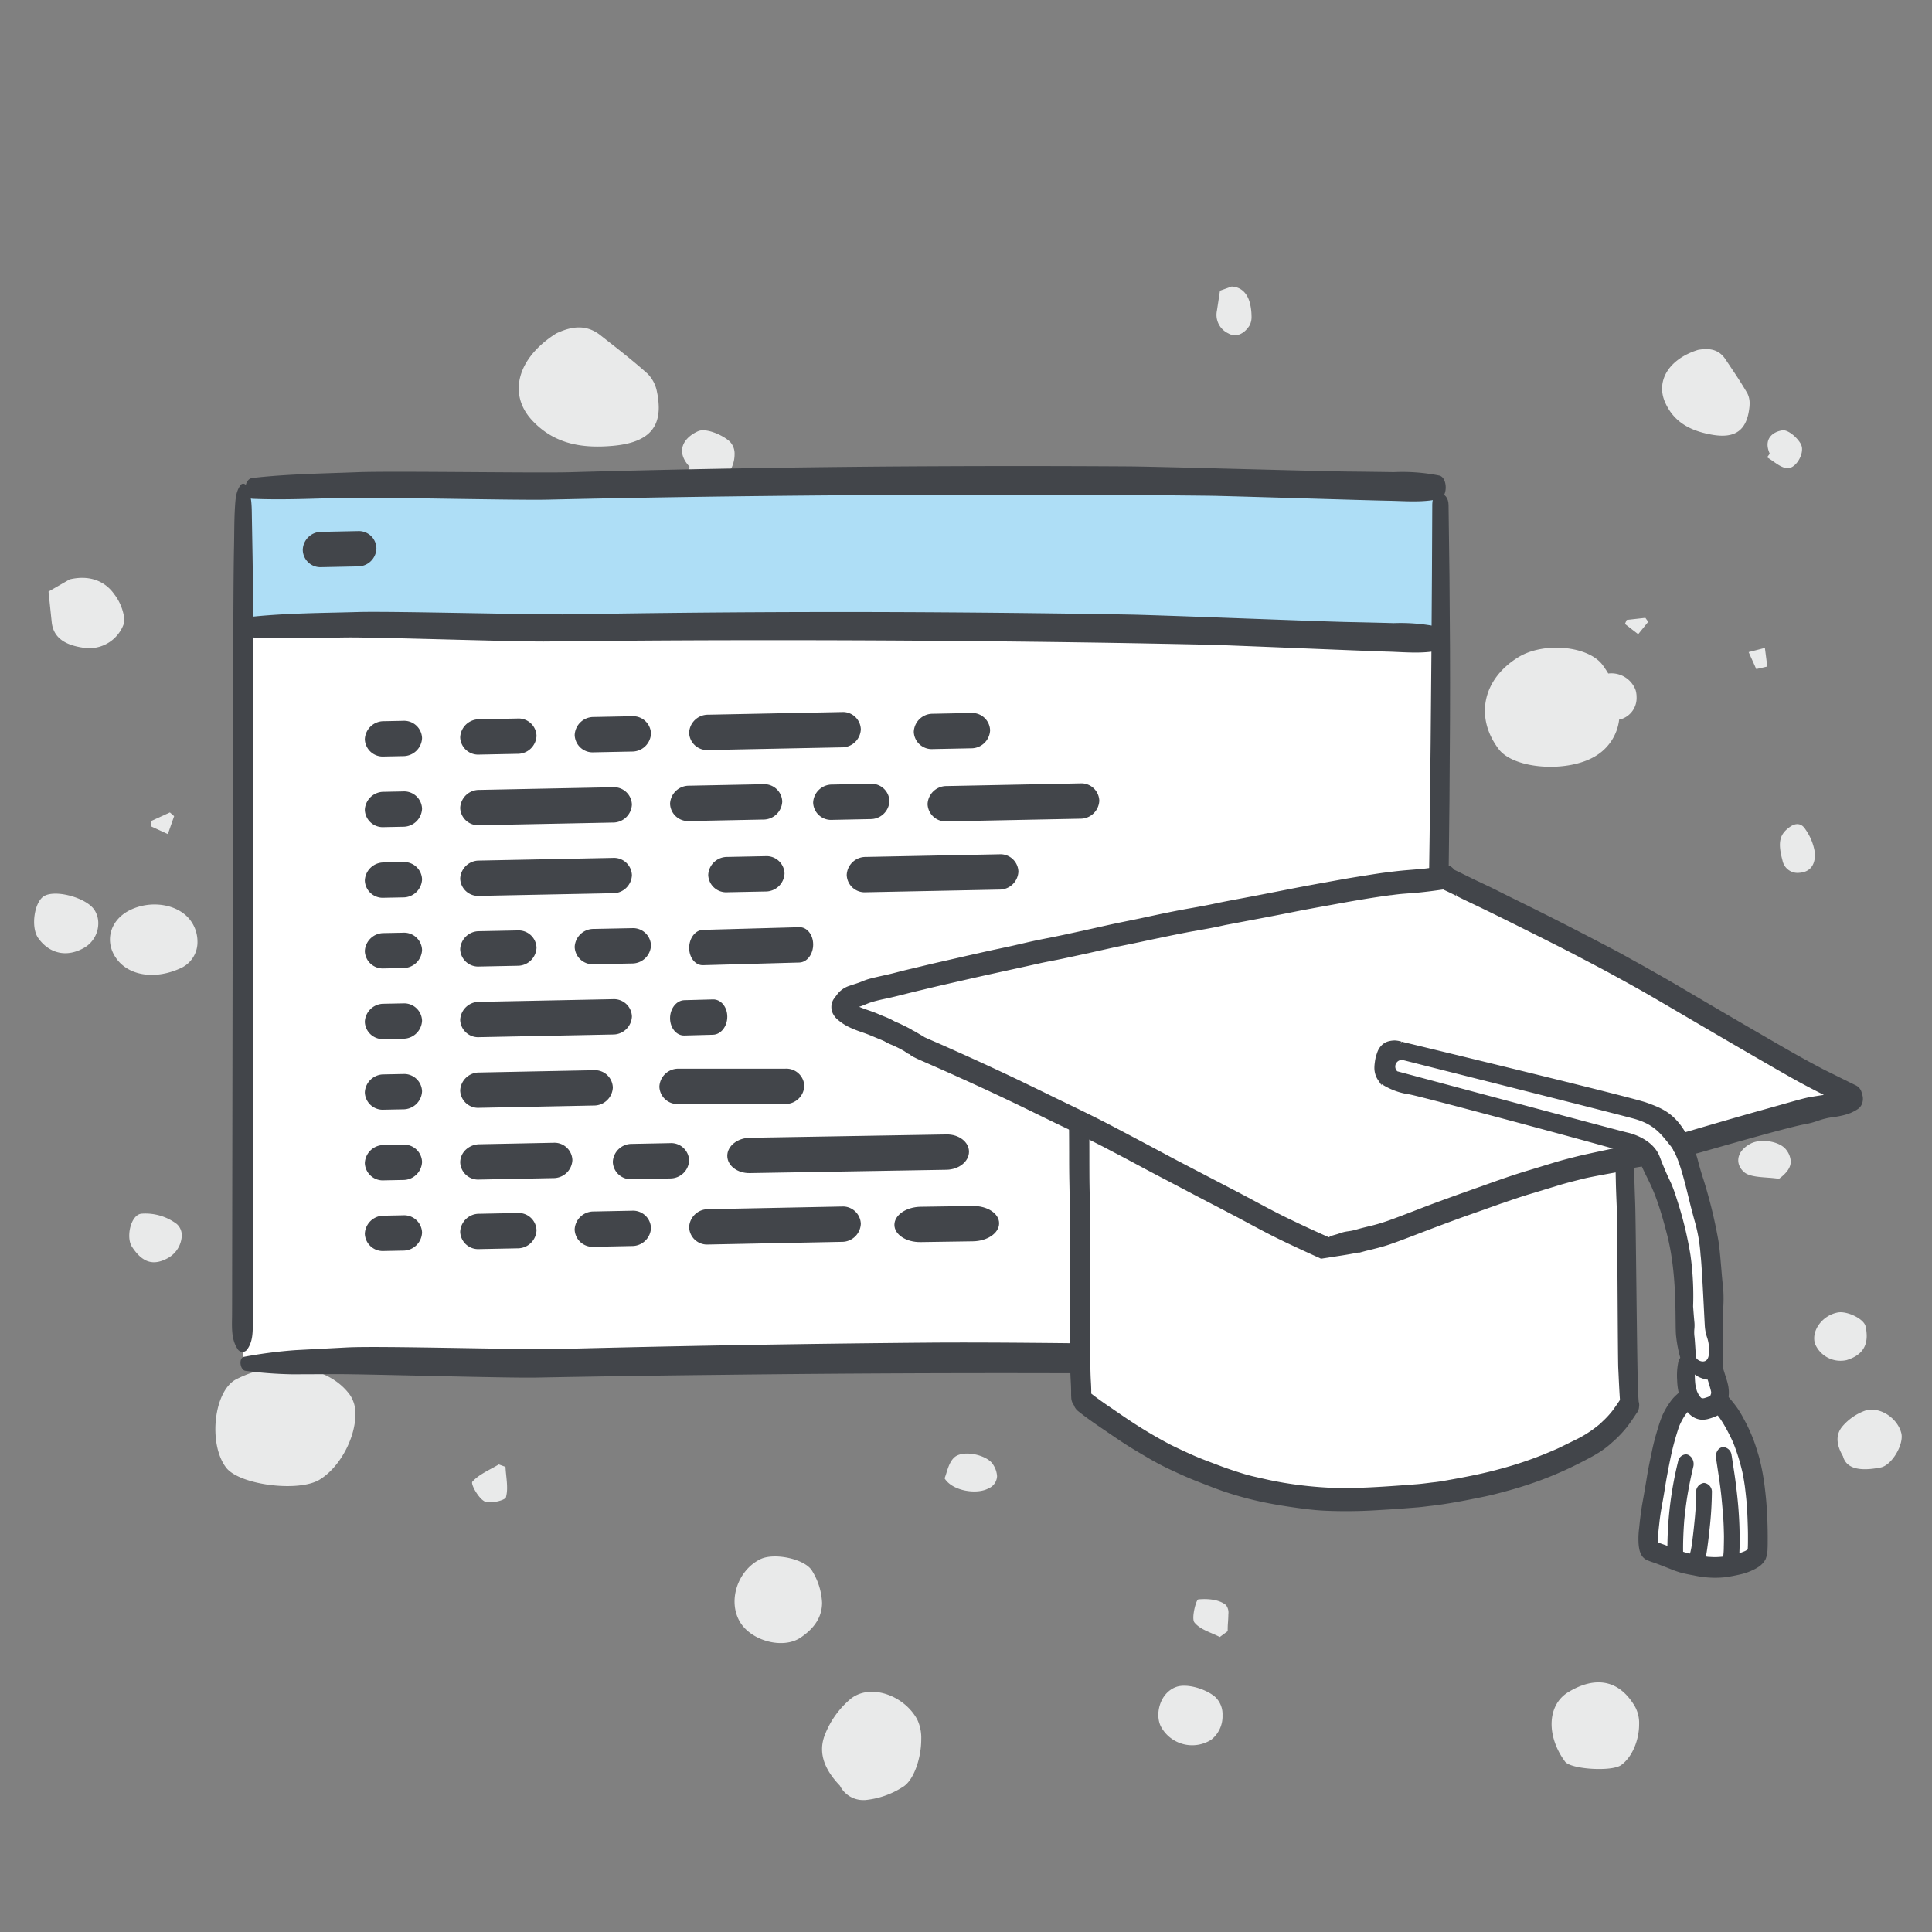 <svg xmlns="http://www.w3.org/2000/svg" width="366" height="366" viewBox="0 0 366 366">
  <rect x="0" y="0" width="366" height="366" fill="#808080" stroke="none"/>
  <g id="Gruppe_26856" data-name="Gruppe 26856" transform="translate(-1411 -2188)">
    <rect id="Rechteck_1608" data-name="Rechteck 1608" width="366" height="366" transform="translate(1411 2188)" fill="rgba(255,255,255,0)"/>
    <g id="Gruppe_26849" data-name="Gruppe 26849" transform="translate(1399.371 2228.68)">
      <path id="Clip-2" d="M107.659,16.438c-.142,0-.285.006-.43.015h0a10.363,10.363,0,0,0-4.409,1.792h0c-1.174.727-1.288,1.839-.358,3.068h0c1.333,1.771,2.757,2.223,6.286,1.264h0a2.909,2.909,0,0,0,2.314-3.176h0c-.152-2.194-1.646-2.956-3.371-2.962h-.032ZM29.845,19.1c-1.233.676-2.755,2.423-2.6,3.5h0c.262,1.836,1.649,3.653,4.427,2.394h0c.227.169.455.338.682.51h0c.728-1.27,1.98-2.519,2.057-3.826h0c.085-1.38-1.961-2.8-3.575-2.8h0a2.027,2.027,0,0,0-.994.231ZM20.192,29.264c-2.214,1.28-4.329,2.738-6.461,4.16h0c-2.073,1.391-2.03,3.444-1.726,5.171h0c1.778,5.655,6.006,8.007,10,6.2h0c3.8-1.71,5.335-4.885,6.039-8.706h0c.842-4.563-.779-6.784-5.249-7.244h0a5.9,5.9,0,0,0-.606-.03h0a4.117,4.117,0,0,0-2,.447Zm48.267-3.348q.4,1.545.792,3.081h0c1.075-.482,2.146-.968,3.216-1.445h0c-.156-.7-.32-1.4-.48-2.086h0c-1.177.146-2.351.3-3.528.451ZM217.172.086C214.3.833,212.048,4.254,212.98,7h0a10.242,10.242,0,0,0,2.863,4.154h0c1.9,1.679,4.053.949,5.747-.03h0c2.3-.614,2.934-3.076,2.122-7.153h0C223.341,2.094,220.1,0,217.884,0h0a2.718,2.718,0,0,0-.713.086Zm-20.2,6.762c-1.412.312-2.943,3.481-2.62,5.245h0c.533,2.923,3.429,5.06,5.891,4.345h0a5.236,5.236,0,0,0,3.132-6.008h0c-.753-2.445-2.17-3.8-4.579-3.8h0a8.5,8.5,0,0,0-1.823.218ZM163.613,21.821c-1.7,1.167-2.279,4.857-1.237,6.814h0c1.47,2.762,3.9,2.94,5.4,1.21h0c1.111-1.287.888-4.33,1.258-6.594h0c-1.182-1.614-2.25-2.231-3.275-2.231h0a3.849,3.849,0,0,0-2.148.8ZM62.763,48.563c.131,1.176.263,2.361.394,3.536h0c.254.111.509.221.759.332h0c.644-.835,1.3-1.671,1.941-2.511h0q-1.169-.948-2.343-1.9h0c-.25.181-.5.358-.751.539Zm13.685,1.851a4.887,4.887,0,0,0-3.138,5.178h0q-.8.476-1.591,1.053h0c-3.653,2.688-4.456,11.128-1.519,15.949h0c4.133,6.773,11.361,8.33,17.427,3.757h0c3.845-2.9,4.543-13.221,1.247-18.463h0a9.3,9.3,0,0,0-6.84-4.362h0c-.022-.12-.05-.244-.078-.368h0a4.2,4.2,0,0,0-4.192-2.932h0a4.651,4.651,0,0,0-1.315.187Zm71.338-4.9c-1.119.307-1.84,1.323-3.366,2.506h0c2.162.849,3.755,1.934,4.586,1.7h0c1.208-.343,2.535-1.624,2.59-2.542h0c.076-1.2-1.06-1.845-2.467-1.845h0a5.106,5.106,0,0,0-1.344.185Zm120.7,5.337c-5.119,3.309-4.851,7.983-2.2,12.329h0c2.449,4.005,8.316,4.162,13.15.6h0c1.454-1.073,1.946-8.8.675-10.605h0c-1.512-2.143-4.8-3.43-7.706-3.43h0a6.5,6.5,0,0,0-3.914,1.1Zm-88.164,1.784a14.336,14.336,0,0,0,1.1,3.644h0c.173.291,2-.084,2.581-.691h0c.47-.49.554-2.4.219-2.609h0a11.708,11.708,0,0,0-3.412-1.019h0c-.162.226-.323.449-.488.675ZM3.374,123.425c-2.107.461-3.3,1.725-3.374,3.525H0q.4,1.1.79,2.2h0q1.924.291,3.841.587h0a3.862,3.862,0,0,0,4.25-2.183h0c.905-1.556-.061-3.139-1.557-4.044h0a3.558,3.558,0,0,0-1.736-.34h0a10.934,10.934,0,0,0-2.213.252ZM151.243,66.613a6.367,6.367,0,0,0-2.7,3.858h0c-.277,1.353,2.591,2.807,4.105,2.424h0c2.581-.662,3.46-1.874,2.889-4h0a3.629,3.629,0,0,0-3.212-2.572h0a2.149,2.149,0,0,0-1.081.285Zm16.948,2.055c-4.649,1.292-7.328,6.613-5.99,11.911h0c.712,2.841,7.328,5.386,11.072,4.264h0c2.724-.812,5.784-7.086,4.809-9.859h0c-1.163-3.292-5.686-6.446-8.85-6.446h0a3.974,3.974,0,0,0-1.041.13ZM249.795,128c-1.089,1.288-1.256,3.494-1.085,5.255h0c.037.423,3.6,1.338,4.353.742h0c1.389-1.1,1.9-3.156,2.769-4.813h0c-.37-.5-.736-1-1.106-1.5h0a17.5,17.5,0,0,1-1.755-.061h0c-.5-.031-1-.061-1.455-.061h0a2.332,2.332,0,0,0-1.721.438Zm17.338,2.114c-1.481,1.776-2.55,5.28-1.85,7.294h0c1.125,3.226,5.5,4.206,7.787,2.773h0a6.727,6.727,0,0,0,2.216-9.389h0a5.63,5.63,0,0,0-4.629-2.125h0a4.493,4.493,0,0,0-3.524,1.447ZM51.915,136.533c-2.1.844-3.912,2.928-5.414,4.847h0c-1.329,1.7-.988,3.55.87,5.131h0c2.678,2.272,4.891,2.372,9.438-.741h0a5.005,5.005,0,0,0,1.831-6.166h0c-.9-2.619-2.513-3.594-4.294-3.594h0a6.553,6.553,0,0,0-2.431.522Zm70.7,25.7c-2.082,1.283-2.671,4.455-1.324,6.762h0c1.257,2.154,4.423,3.058,6.366,1.821h0c2.016-1.283,2.9-5.193,1.369-7.163h0a4.957,4.957,0,0,0-3.849-2.223h0a4.878,4.878,0,0,0-2.562.8Zm100.551,9.893c-1.84,1.106-2.872,5.715-1.342,7.365h0c1.029,1.113,2.91,1.386,3.945,1.831h0c2.424-1.478,3.121-6.12,1.913-8.313h0a2.626,2.626,0,0,0-2.313-1.633h0a4.463,4.463,0,0,0-2.2.751Zm48.208,14.42c-4.515,2.512-6.747,8.781-3.885,12.492h0a16.816,16.816,0,0,0,6.782,4.919h0c4,1.629,7.312-.51,9.73-2.81h0a4.951,4.951,0,0,0,2.724-4.482h0v-.252a15.948,15.948,0,0,0-2.452-7.127h0c-1.185-2.1-5.442-3.545-9.034-3.545h0a8.128,8.128,0,0,0-3.864.8Zm-28.029,19.843c-2.3,1.284-3.562,7.218-2.237,9.871h0c2.2,4.393,8.118,6.219,12.052,3.707h0c3.417-2.176,5.026-8.045,2.786-11.371h0c-1.767-2.626-3.912-4.067-6.619-4.067h0a12.5,12.5,0,0,0-5.982,1.86ZM29.376,222c-1.329,1.451-2.6,4.542-1.973,6h0c1.087,2.5,3.629,4.525,6.732,1.626h0l1.1.453h0c.436-2.1,1.563-4.36,1.137-6.247h0c-.367-1.626-2.591-2.727-4.541-2.727h0a3.274,3.274,0,0,0-2.456.9Zm57.349,12.838c.883.947,1.757,1.893,2.64,2.84h0q2.27-1.24,4.54-2.483h0c-.57-.643-1.131-1.288-1.7-1.937h0c-1.826.526-3.648,1.055-5.479,1.581Zm-66.743.961a6.564,6.564,0,0,0-3.454,1.771h0c-2.564,2.855-4.925,5.931-7.315,8.967h0c-2.328,2.956-1.444,5.953-.333,8.348h0c4.73,7.5,11.545,9.078,16.377,4.659h0c4.592-4.2,5.455-9.538,4.913-15.453h0c-.545-5.879-2.813-8.623-7.24-8.623h0a14.718,14.718,0,0,0-2.948.331ZM223.6,264.5c-.154.425-.308.846-.462,1.268h0c1.039,1.727,1.856,3.726,3.269,5.006h0c.4.36,3.076-1.088,3.725-2.291h0c.524-.973-.163-3.909-.776-4.073h0a6.9,6.9,0,0,0-1.812-.211h0c-1.291,0-2.638.236-3.944.3Zm-55.488,3.812c-1.028.772-1.339,2.447-2.411,4.6h0c2.62.575,4.752,1.656,5.516,1.067h0a5.106,5.106,0,0,0,1.586-4.416h0a2.493,2.493,0,0,0-2.484-2.045h0a3.746,3.746,0,0,0-2.208.8Zm-48.084,55.909c-2.974,2.242-3.855,7.237-1.982,11.251h0c1.841,3.946,6.033,5.144,9.36,2.666h0c3.265-2.431,3.934-7.508,1.624-12.313h0a5.4,5.4,0,0,0-4.988-2.973h0a6.683,6.683,0,0,0-4.013,1.369Zm-20.4,3.857c.537,1.172,1.071,2.347,1.612,3.522h0c.336.03.668.06,1,.093h0c.5-1.076.988-2.152,1.487-3.23h0c-1.132-.4-2.261-.79-3.393-1.19h0c-.237.267-.476.538-.71.805ZM118.1,342.372c-2.3,1.5-3.912,7.31-2.634,9.522h0c1.086,1.879,5.915,2.573,7.945,1.137h0c3.06-2.163,3.743-5.56,1.775-8.85h0a5.357,5.357,0,0,0-4.552-2.538h0a4.6,4.6,0,0,0-2.534.73Zm91.908-48.428c-5.7,4.09-7.037,13.73-2.993,21.577h0c2.167,4.2,12.144,5.351,16.7,1.927h0c3.314-2.491,4.764-13.816,2.272-17.794h0c-2.467-3.95-8.045-6.718-12.3-6.718h0a6.257,6.257,0,0,0-3.682,1.008Zm-32.447,32.872a9.885,9.885,0,0,0-1.925,6.625h0c.18,2.055,4.459,2.988,6.251,1.829h0c3.053-1.982,3.7-4.081,2.114-6.9h0a5.106,5.106,0,0,0-4.2-2.544h0a2.855,2.855,0,0,0-2.243.988ZM58.408,338.53c-2.757,1.886-3.78,4.939-2.931,8.539h0q1.157,2,2.307,4h0q2.889-.3,5.782-.605h0c3.48-.355,4.51-3.353,4.894-6.285h0a6.941,6.941,0,0,0-4.378-7.3h0a2.552,2.552,0,0,0-.993-.181h0a9.513,9.513,0,0,0-4.681,1.826Z" transform="translate(371.89 13.603) rotate(90)" fill="#e9eaea"/>
      <g id="Gruppe_26821" data-name="Gruppe 26821" transform="translate(55.571 47.609)">
        <g id="Gruppe_24694" data-name="Gruppe 24694" transform="translate(0)">
          <path id="Pfad_48811" data-name="Pfad 48811" d="M-.261-.723c-.251,8.29-.19,154.453-.477,163.952,75.652.215,150.6.088,226.017-.234,0-8.572-.192-158.07-.192-165.035Z" transform="translate(2.884 6.439)" fill="#fff"/>
          <path id="Pfad_48812" data-name="Pfad 48812" d="M-.261-.118c-.251,1.357-.19,25.291-.477,26.847,75.652.035,150.6.014,226.017-.039,0-1.4-.192-25.883-.192-27.024Z" transform="translate(2.884 4.732)" fill="#aedef6"/>
          <path id="Pfad_48813" data-name="Pfad 48813" d="M-.755-3.4c5.91.247,11.81-.057,17.711-.189S49.1-3.106,55-3.238q17.554-.4,35.116-.621Q125.4-4.3,160.7-4.144q9.973.057,19.948.167c3.273.04,30.268.89,33.54.938,3.317.05,6.671.4,9.929-.355,1.532-.353,1.534-3.984-.047-4.4a35.621,35.621,0,0,0-8.674-.657q-4.433-.07-8.866-.113c-5.911-.067-35.545-.934-41.456-.974Q147.5-9.65,129.936-9.573q-35.3.146-70.561,1.141c-6.643.178-33.617-.265-40.257-.005S5.811-8.1-.8-7.342c-1.758.2-1.811,3.858.043,3.94" transform="translate(4.675 9.604)" fill="#42454a"/>
          <path id="Pfad_48814" data-name="Pfad 48814" d="M-.743-2.661c5.907.311,11.81.071,17.711,0s32.136.832,38.041.764q17.557-.211,35.121-.242,35.285-.064,70.583.478,9.972.165,19.944.383c3.272.074,30.257,1.216,33.528,1.3,3.317.086,6.667.471,9.933-.248,1.536-.336,1.576-3.967,0-4.4a35.636,35.636,0,0,0-8.666-.75q-4.432-.118-8.865-.209C200.677-5.713,171.054-6.9,165.145-7q-17.571-.3-35.139-.417-35.294-.234-70.569.379c-6.645.107-33.613-.628-40.255-.439s-13.309.2-19.926.88c-1.76.182-1.852,3.838,0,3.94" transform="translate(4.646 35.132)" fill="#42454a"/>
          <path id="Pfad_48815" data-name="Pfad 48815" d="M-.893-.15c-.881,1.166-.966,2.671-1.065,4.332-.143,2.4-.118,4.846-.167,7.255-.088,4.378-.1,8.768-.126,13.158-.049,8.917-.116,46.886-.13,55.8q-.042,27.006-.083,54.011-.011,7.483-.023,14.975,0,3.631-.011,7.262c0,2.448-.26,4.876,1.025,6.822a1.077,1.077,0,0,0,1.864.085c.987-1.4,1.035-2.981,1.037-4.913l.008-7.263q.007-6.586.013-13.162.014-13.392.027-26.776c.018-18,.034-65.042-.02-83.049-.014-4.989.017-9.986-.072-14.979q-.063-3.634-.128-7.268C1.22,4,1.3,1.543.15-.1A.607.607,0,0,0-.893-.15" transform="translate(2.52 3.769)" fill="#42454a"/>
          <path id="Pfad_48816" data-name="Pfad 48816" d="M-1.621-1.106c-.117,32.359-.626,93.171-1.805,125.445q-.5,13.649-1.144,27.273c-.169,3.563,3.814,3.732,3.975.179C.866,119.584,1.876,58.767,1.737,26.415Q1.679,12.727,1.461-.967c-.044-2.769-3.072-2.923-3.082-.138" transform="translate(229.011 8.317)" fill="#42454a"/>
          <path id="Pfad_48817" data-name="Pfad 48817" d="M-.519-5.759A78.918,78.918,0,0,0,8.33-5.1c2.845-.008,5.69-.024,8.534-.031,5.8-.01,31.916.759,37.712.65Q72.12-4.814,89.671-5q34.785-.423,69.583-.288c13.181.052,50.076,1.232,63.261,1.4,1.233.019,2.155-1.291,2.208-2.992.069-2.2.006-4.4-.023-6.609-.05-3.645-3.719-3.665-3.976-.179-.161,2.192-.356,4.383-.418,6.589.736-.994,1.472-2,2.209-2.993C199.1-10.244,151.976-11.3,128.57-11.09q-34.951.3-69.885,1.2c-6.533.176-33.4-.626-39.924-.3q-4.9.254-9.8.515A86.035,86.035,0,0,0-.774-8.412c-1.112.193-.776,2.543.255,2.653" transform="translate(3.081 177.16)" fill="#42454a"/>
          <path id="Pfad_48818" data-name="Pfad 48818" d="M-3.681-.348,33.6-.981c2.349-.04,4.255,1.426,4.255,3.273S35.95,5.67,33.6,5.71l-37.282.633c-2.351.041-4.255-1.425-4.255-3.274s1.9-3.377,4.255-3.417" transform="translate(101.773 127.602)" fill="#42454a"/>
          <path id="Pfad_48819" data-name="Pfad 48819" d="M-1.982-.278l25.3-.506a3.4,3.4,0,0,1,3.614,3.273,3.573,3.573,0,0,1-3.614,3.418l-25.3.506A3.4,3.4,0,0,1-5.6,3.139,3.573,3.573,0,0,1-1.982-.278" transform="translate(48.837 75.016)" fill="#42454a"/>
          <path id="Pfad_48820" data-name="Pfad 48820" d="M-1.982-.08,5.246-.224A3.4,3.4,0,0,1,8.859,3.049,3.571,3.571,0,0,1,5.246,6.467l-7.228.145A3.406,3.406,0,0,1-5.6,3.339,3.573,3.573,0,0,1-1.982-.08" transform="translate(48.837 141.728)" fill="#42454a"/>
          <path id="Pfad_48821" data-name="Pfad 48821" d="M-1.982-3.751A3.405,3.405,0,0,1-5.6-7.024a3.573,3.573,0,0,1,3.614-3.419l7.228-.145A3.4,3.4,0,0,1,8.859-7.313,3.572,3.572,0,0,1,5.245-3.9Z" transform="translate(70.52 151.658)" fill="#42454a"/>
          <path id="Pfad_48822" data-name="Pfad 48822" d="M-4.134-3.751c-2.738.04-4.959-1.426-4.959-3.273s2.221-3.379,4.959-3.419l9.92-.145c2.74-.039,4.959,1.426,4.959,3.275S8.526-3.936,5.786-3.9Z" transform="translate(134.588 150.765)" fill="#42454a"/>
          <path id="Pfad_48823" data-name="Pfad 48823" d="M-1.982-3.751A3.4,3.4,0,0,1-5.595-7.023a3.574,3.574,0,0,1,3.613-3.419l7.228-.144A3.4,3.4,0,0,1,8.86-7.313,3.572,3.572,0,0,1,5.246-3.9Z" transform="translate(115.695 70.781)" fill="#42454a"/>
          <path id="Pfad_48824" data-name="Pfad 48824" d="M-1.982-.239,19.7-.672A3.4,3.4,0,0,1,23.316,2.6,3.573,3.573,0,0,1,19.7,6.018l-21.683.434A3.4,3.4,0,0,1-5.6,3.179,3.573,3.573,0,0,1-1.982-.239" transform="translate(48.837 115.124)" fill="#42454a"/>
          <path id="Pfad_48825" data-name="Pfad 48825" d="M-1.982-.278l25.3-.506a3.405,3.405,0,0,1,3.614,3.274,3.573,3.573,0,0,1-3.614,3.418l-25.3.506A3.406,3.406,0,0,1-5.6,3.14,3.574,3.574,0,0,1-1.982-.278" transform="translate(48.837 101.779)" fill="#42454a"/>
          <path id="Pfad_48826" data-name="Pfad 48826" d="M-1.982-.08,5.246-.224A3.4,3.4,0,0,1,8.859,3.048,3.572,3.572,0,0,1,5.246,6.467l-7.228.145A3.405,3.405,0,0,1-5.6,3.337,3.573,3.573,0,0,1-1.982-.08" transform="translate(48.837 88.199)" fill="#42454a"/>
          <path id="Pfad_48829" data-name="Pfad 48829" d="M-5.948-3.672l-7.228.145A3.406,3.406,0,0,1-16.789-6.8a3.573,3.573,0,0,1,3.613-3.417l7.228-.145A3.4,3.4,0,0,1-2.334-7.091,3.573,3.573,0,0,1-5.948-3.672" transform="translate(81.715 97.905)" fill="#42454a"/>
          <path id="Pfad_108473" data-name="Pfad 108473" d="M-8.656-3.672l-5.422.145c-1.5.039-2.71-1.426-2.71-3.275s1.214-3.377,2.71-3.417l5.422-.145c1.5-.04,2.711,1.426,2.711,3.273S-7.158-3.712-8.656-3.672" transform="translate(99.782 111.404)" fill="#42454a"/>
          <path id="Pfad_48830" data-name="Pfad 48830" d="M-5.948-3.672l-7.226.145A3.405,3.405,0,0,1-16.789-6.8a3.574,3.574,0,0,1,3.615-3.417l7.228-.145h0A3.406,3.406,0,0,1-2.332-7.09,3.574,3.574,0,0,1-5.948-3.672" transform="translate(107.012 84.268)" fill="#42454a"/>
          <path id="Pfad_48831" data-name="Pfad 48831" d="M7.049.158a3.4,3.4,0,0,1,3.615,3.273A3.573,3.573,0,0,1,7.049,6.849H-13.174A3.405,3.405,0,0,1-16.79,3.575,3.573,3.573,0,0,1-13.174.158Z" transform="translate(97.761 114.004)" fill="#42454a"/>
          <path id="Pfad_48832" data-name="Pfad 48832" d="M-5.948,0A3.4,3.4,0,0,1-2.333,3.272,3.573,3.573,0,0,1-5.948,6.689l-7.227.145a3.4,3.4,0,0,1-3.614-3.273A3.573,3.573,0,0,1-13.175.144Z" transform="translate(88.94 128.268)" fill="#42454a"/>
          <path id="Pfad_48834" data-name="Pfad 48834" d="M0-2.03A3.3,3.3,0,0,1,1.057-4.418,3.849,3.849,0,0,1,3.614-5.449l14.023-.28a3.4,3.4,0,0,1,3.613,3.274A3.574,3.574,0,0,1,17.636.962l-14.023.28A3.4,3.4,0,0,1,0-2.03Z" transform="translate(43.241 133.929)" fill="#42454a"/>
          <path id="Pfad_48835" data-name="Pfad 48835" d="M-1.982-.278l25.3-.506A3.405,3.405,0,0,1,26.93,2.49a3.573,3.573,0,0,1-3.614,3.417l-25.3.506A3.4,3.4,0,0,1-5.595,3.141,3.573,3.573,0,0,1-1.982-.278" transform="translate(92.203 141.059)" fill="#42454a"/>
          <path id="Pfad_48836" data-name="Pfad 48836" d="M-2.986-.278,15.285-.784C16.726-.824,17.9.641,17.9,2.49s-1.169,3.377-2.61,3.417l-18.271.506c-1.441.04-2.609-1.426-2.609-3.273S-4.426-.238-2.986-.278" transform="translate(92.205 88.145)" fill="#42454a"/>
          <path id="Pfad_48838" data-name="Pfad 48838" d="M-3.966-3.672-7.579-3.6a3.406,3.406,0,0,1-3.615-3.273,3.574,3.574,0,0,1,3.615-3.419l3.614-.072A3.4,3.4,0,0,1-.352-7.089,3.573,3.573,0,0,1-3.966-3.672" transform="translate(36.366 152.301)" fill="#42454a"/>
          <path id="Pfad_48839" data-name="Pfad 48839" d="M-3.966-3.672-7.579-3.6a3.406,3.406,0,0,1-3.615-3.274,3.574,3.574,0,0,1,3.615-3.418l3.614-.072A3.4,3.4,0,0,1-.352-7.091,3.573,3.573,0,0,1-3.966-3.672" transform="translate(36.366 138.92)" fill="#42454a"/>
          <path id="Pfad_48840" data-name="Pfad 48840" d="M-3.966-3.671-7.579-3.6a3.4,3.4,0,0,1-3.615-3.273,3.573,3.573,0,0,1,3.615-3.417l3.614-.072A3.4,3.4,0,0,1-.352-7.088,3.572,3.572,0,0,1-3.966-3.671" transform="translate(36.366 125.534)" fill="#42454a"/>
          <path id="Pfad_48841" data-name="Pfad 48841" d="M-3.966-3.672-7.579-3.6a3.405,3.405,0,0,1-3.615-3.273,3.574,3.574,0,0,1,3.615-3.419l3.614-.072A3.4,3.4,0,0,1-.352-7.089,3.572,3.572,0,0,1-3.966-3.672" transform="translate(36.366 112.154)" fill="#42454a"/>
          <path id="Pfad_48842" data-name="Pfad 48842" d="M-3.966-3.672-7.579-3.6a3.405,3.405,0,0,1-3.615-3.274,3.574,3.574,0,0,1,3.615-3.418l3.614-.072A3.4,3.4,0,0,1-.352-7.09,3.573,3.573,0,0,1-3.966-3.672" transform="translate(36.366 98.772)" fill="#42454a"/>
          <path id="Pfad_48843" data-name="Pfad 48843" d="M-3.966-3.671-7.579-3.6a3.4,3.4,0,0,1-3.615-3.273,3.573,3.573,0,0,1,3.615-3.418l3.614-.072A3.4,3.4,0,0,1-.352-7.089,3.572,3.572,0,0,1-3.966-3.671" transform="translate(36.366 85.387)" fill="#42454a"/>
          <path id="Pfad_48844" data-name="Pfad 48844" d="M-1.982-.278l25.3-.506A3.405,3.405,0,0,1,26.929,2.49a3.573,3.573,0,0,1-3.614,3.417l-25.3.506A3.405,3.405,0,0,1-5.6,3.141,3.574,3.574,0,0,1-1.982-.278" transform="translate(48.837 61.631)" fill="#42454a"/>
          <path id="Pfad_108474" data-name="Pfad 108474" d="M-1.982-.278l25.3-.506A3.405,3.405,0,0,1,26.929,2.49a3.573,3.573,0,0,1-3.614,3.417l-25.3.506A3.405,3.405,0,0,1-5.6,3.141,3.574,3.574,0,0,1-1.982-.278" transform="translate(137.38 60.9)" fill="#42454a"/>
          <path id="Pfad_48845" data-name="Pfad 48845" d="M-1.982-.278l25.3-.506A3.405,3.405,0,0,1,26.93,2.49a3.574,3.574,0,0,1-3.614,3.417l-25.3.506A3.4,3.4,0,0,1-5.595,3.141,3.573,3.573,0,0,1-1.982-.278" transform="translate(122.055 74.33)" fill="#42454a"/>
          <path id="Pfad_48846" data-name="Pfad 48846" d="M-1.982-.08,5.246-.224A3.4,3.4,0,0,1,8.859,3.048,3.572,3.572,0,0,1,5.246,6.467l-7.228.145A3.405,3.405,0,0,1-5.6,3.338,3.574,3.574,0,0,1-1.982-.08" transform="translate(48.837 48.051)" fill="#42454a"/>
          <path id="Pfad_48847" data-name="Pfad 48847" d="M-5.948-3.671l-7.228.145A3.4,3.4,0,0,1-16.789-6.8a3.574,3.574,0,0,1,3.613-3.418l7.228-.144A3.4,3.4,0,0,1-2.334-7.09,3.573,3.573,0,0,1-5.948-3.671" transform="translate(81.715 57.757)" fill="#42454a"/>
          <path id="Pfad_48848" data-name="Pfad 48848" d="M-5.948-3.672l-7.228.145A3.4,3.4,0,0,1-16.789-6.8a3.573,3.573,0,0,1,3.613-3.417l7.228-.145A3.4,3.4,0,0,1-2.334-7.09,3.573,3.573,0,0,1-5.948-3.672" transform="translate(145.957 57.143)" fill="#42454a"/>
          <path id="Pfad_48849" data-name="Pfad 48849" d="M-1.982-3.825A3.4,3.4,0,0,1-5.595-7.1a3.572,3.572,0,0,1,3.613-3.419l14.023-.28a3.405,3.405,0,0,1,3.614,3.274,3.574,3.574,0,0,1-3.614,3.418Z" transform="translate(88.591 71.076)" fill="#42454a"/>
          <path id="Pfad_48850" data-name="Pfad 48850" d="M-15.861-3.671l-25.3.506a3.4,3.4,0,0,1-3.614-3.274,3.573,3.573,0,0,1,3.614-3.417l25.3-.506A3.4,3.4,0,0,1-12.248-7.09a3.573,3.573,0,0,1-3.614,3.419" transform="translate(131.382 56.961)" fill="#42454a"/>
          <path id="Pfad_48851" data-name="Pfad 48851" d="M-3.966-3.672-7.579-3.6a3.405,3.405,0,0,1-3.615-3.273,3.574,3.574,0,0,1,3.615-3.419l3.614-.072A3.4,3.4,0,0,1-.352-7.089,3.572,3.572,0,0,1-3.966-3.672" transform="translate(36.366 72.006)" fill="#42454a"/>
          <path id="Pfad_48852" data-name="Pfad 48852" d="M-3.966-3.672-7.579-3.6a3.405,3.405,0,0,1-3.615-3.274A3.574,3.574,0,0,1-7.579-10.29l3.614-.073A3.4,3.4,0,0,1-.352-7.09,3.572,3.572,0,0,1-3.966-3.672" transform="translate(36.366 58.625)" fill="#42454a"/>
          <path id="Pfad_48853" data-name="Pfad 48853" d="M-1.913-.08,5.063-.224A3.334,3.334,0,0,1,8.551,3.048,3.505,3.505,0,0,1,5.063,6.467l-6.977.145A3.335,3.335,0,0,1-5.4,3.337,3.506,3.506,0,0,1-1.913-.08" transform="translate(18.815 12.545)" fill="#42454a"/>
        </g>
        <g id="Gruppe_26824" data-name="Gruppe 26824" transform="translate(113.556 75.686)">
          <path id="Pfad_108477" data-name="Pfad 108477" d="M62.064,47.52q1.607.812,3.205,1.63c1.635.835,3.274,1.67,4.917,2.489q1.7.848,3.4,1.706l.656.328q2.845,1.431,5.689,2.846l.137.069.2.1,2.416,1.2,1.837.912a.519.519,0,0,1,.066.032l-.044-.01.032.016.046.02c.547.27,1.09.549,1.633.829l.6.309c2.127,1.095,4.537,2.334,6.9,3.429,2.384,1.1,4.871,2.208,8.069,3.584l.373-.059.343-.052c.28-.042.561-.085.841-.125l.1-.012.073-.012c.822-.115,1.645-.231,2.465-.356l.4-.062c.946-.149,1.78-.294,2.546-.445a.649.649,0,0,1,.144-.014.751.751,0,0,1,.18.022l.488-.129.2-.05c.263-.069.526-.137.787-.2l.154-.034c1.466-.34,2.961-.687,4.4-1.161,1.756-.579,3.5-1.216,4.994-1.765,3.163-1.167,6.368-2.314,9.52-3.411q3.824-1.276,7.636-2.582l.249-.083-.2.089.868-.3c1.409-.459,3.163-1.032,4.839-1.51q2.228-.638,4.449-1.288l.238-.07.9-.26c1.436-.42,2.912-.771,4.337-1.113l.056-.014.628-.149c1.608-.386,3.228-.654,4.795-.916l.106-.018q1.515-.251,3.031-.511l1.729-.3.253-.04.117-.02.012.447q.006.673.019,1.342l.084,3.568.086,3.6c.031,1.388.1,2.8.161,4.165l.008.154.066,1.4c.077,1.8.181,27.757.282,29.56l.073,1.366c.088,1.68.178,3.322.309,4.928.007.1.019.2.036.3-.43.634-.841,1.2-1.259,1.753a17.854,17.854,0,0,1-1.487,1.642l-.231.235-.771.7a23.327,23.327,0,0,1-5.1,3.2l-.524.27-1.086.513-1.086.513c-.463.219-.944.419-1.409.612l-.612.255a72.883,72.883,0,0,1-9.666,3.24c-3.278.889-6.566,1.5-9.391,2l-.052.016c-.1.01-.231.034-.363.059l.169-.044c-.24.054-.482.1-.724.137-.751.129-1.428.239-2.111.318-.378.04-.756.089-1.135.137l-.069.008c-.744.093-1.514.189-2.271.249-2.073.159-4.484.34-6.891.483-2.777.167-5.091.244-7.284.244-.775,0-1.547-.008-2.32-.03a77.913,77.913,0,0,1-9.512-.98l-.445-.077c-.858-.154-1.829-.328-2.766-.54q-.5-.112-.987-.218c-1.257-.278-2.519-.555-3.737-.932-1.3-.4-3.015-.942-4.724-1.587q-.449-.169-.9-.334l-.309-.115c-1.172-.437-2.386-.888-3.562-1.395-1.566-.678-3.035-1.351-4.483-2.055a92.419,92.419,0,0,1-8.14-4.757c-1.054-.688-2.1-1.4-3.144-2.1l-.9-.606c-1.286-.865-2.326-1.612-3.272-2.349-.005-.131-.008-.254-.008-.378v-.121c0-.177,0-.35-.005-.525-.012-.481-.035-.958-.063-1.435-.054-.848-.077-1.745-.094-2.463l-.019-.638c-.039-1.425-.05-26.984-.062-28.55L62.2,63.98c-.008-.93-.027-1.861-.044-2.792-.021-1.085-.042-2.171-.048-3.256Q62.1,56.1,62.1,54.274c0-2.237-.008-4.508-.04-6.739l.012-.006Z" transform="translate(-14.188 0.877)" fill="#fff"/>
          <path id="Pfad_108478" data-name="Pfad 108478" d="M210.969,134.2c.451,0,2.063-.362,3.78-.523a69.777,69.777,0,0,1,3.723,5.994c.766,1.774,2.712,20.7,2.448,20.837a24.98,24.98,0,0,1-9.633,1.767c-4.389-.254-9.458-3.254-9.458-3.254.166-7.664,2.846-20.633,3.333-22.044a16.062,16.062,0,0,1,1.2-2.424,15.85,15.85,0,0,1,1.139-1.216c.16-.154.724-.761.889-.907,0,0,2.033,1.756,2.577,1.769" transform="translate(-46.145 -30.279)" fill="#fff"/>
          <path id="Pfad_108479" data-name="Pfad 108479" d="M166.254,99.472l0-.062,0-.031q-.052-.7-.09-1.412c-.124-2.257-.241-12.167-.343-20.909-.083-7.011-.16-13.633-.231-15.443-.175-4.583-.276-9.241-.3-13.843a2.044,2.044,0,0,0-1.768-2.217,1.563,1.563,0,0,0-1.1.487,2.437,2.437,0,0,0-.664,1.732l.008,1.554q0,.675.019,1.348l.15,7.167c.027,1.274.079,2.566.13,3.824l.079,1.9c.033.835.069,6.921.109,13.363.046,7.488.092,15.23.141,16.2l.066,1.365c.068,1.5.146,3.1.255,4.684l-.26.4h0c-.393.583-.771,1.12-1.152,1.632a17.252,17.252,0,0,1-1.437,1.614l-.95.907a22.4,22.4,0,0,1-4.938,3.156l-2.638,1.291c-.45.221-.913.418-1.361.608l-.6.254a70.339,70.339,0,0,1-9.439,3.224c-3.215.888-6.428,1.494-9.185,1.992l-.059.017c-.071.008-.154.022-.264.042l0-.008-.024.006v0c-.177.04-.355.07-.6.113-.71.123-1.382.238-2.047.315-.291.031-.582.067-.875.1l-.477.062c-.673.084-1.365.17-2.046.228l-.155.012c-2.018.156-4.3.332-6.6.471-3.662.224-6.506.3-9.391.214a75.534,75.534,0,0,1-9.284-.975l-.436-.076c-.79-.146-1.773-.326-2.7-.537-.322-.074-.646-.147-.984-.222-1.2-.27-2.445-.548-3.625-.921-1.144-.356-2.866-.907-4.614-1.579l-1.216-.46c-1.137-.43-2.312-.876-3.45-1.377-1.537-.677-2.972-1.348-4.378-2.043a89.359,89.359,0,0,1-7.955-4.737c-1.035-.687-2.059-1.394-3.081-2.1l-.884-.6c-1.193-.82-2.167-1.53-3.053-2.225,0-.063,0-.124,0-.185v-.122c0-.181,0-.358-.005-.535-.012-.484-.035-.967-.064-1.449-.048-.784-.069-1.611-.087-2.3l-.021-.792c-.026-.966-.04-13.2-.049-21.3,0-3.813-.007-6.747-.01-7.247L62.3,62.8c-.008-.932-.025-1.866-.044-2.8-.019-1.084-.039-2.169-.046-3.251-.006-1.219-.009-2.438-.009-3.672,0-2.138-.008-4.31-.036-6.448l.012,0,0-.282c-.009-.584-.019-1.169-.032-1.752l0-.079a2.1,2.1,0,0,0-1.878-2.133l-.042,0-.042,0A2.091,2.091,0,0,0,58.3,44.608c.056,2.566.066,5.141.071,7.558v.494c0,1.745.007,3.49.043,5.235q.062,2.94.077,5.878c0,.528.008,2.89.015,6.076.019,8.392.049,22.436.083,23.83.015.591.046,1.179.076,1.768l.045.9c.017.39.029.779.035,1.17v.347c0,.277,0,.557.022.8a2.528,2.528,0,0,0,.247,1.088,2.088,2.088,0,0,0,.252.4,2.421,2.421,0,0,0,.757,1.109c1.277,1.021,2.664,2.028,4.5,3.268q.678.458,1.352.921c1.061.726,2.159,1.476,3.256,2.181,1.071.688,2.179,1.34,3.25,1.971l1.1.649a50.6,50.6,0,0,0,4.583,2.373c1.371.64,3,1.379,4.652,2.016l1.143.445c1.217.476,2.477.968,3.735,1.4a64.914,64.914,0,0,0,9.323,2.405c1.542.285,3.248.55,5.37.834,1.837.247,3.352.389,4.769.446q1.884.076,3.781.076c1.978,0,3.959-.062,5.921-.186l1.176-.071c1.152-.068,2.3-.136,3.454-.228l3-.235c.565-.045,1.126-.115,1.689-.185.278-.035.557-.07.836-.1,3.331-.382,6.672-1.044,10.087-1.746,1.632-.336,3.271-.786,4.924-1.24,1.459-.406,2.987-.888,4.673-1.473a70.27,70.27,0,0,0,9.641-4.245c.73-.381,1.483-.775,2.2-1.22a16.973,16.973,0,0,0,2.634-1.942c.137-.127.277-.252.418-.377.292-.261.585-.522.849-.8a20.561,20.561,0,0,0,1.727-1.919c.684-.9,1.315-1.846,1.766-2.535a2.356,2.356,0,0,0,.476-1.011l.056-.525a2.442,2.442,0,0,0-.106-.733M62.139,98.126Z" transform="translate(-13.328 2.053)" fill="#42454a"/>
          <path id="Pfad_108480" data-name="Pfad 108480" d="M2.806,27.192,30.434,41.129,64.227,57.615,93.924,72.9l10.626-1.664,16.014-6.171,29.5-8.82,43.366-11.793L146.7,17.958s-28.335-16.1-30.366-15.687S71.09,9.907,69.619,10.284s-39.185,9.082-39.185,9.082L5.392,24.812Z" transform="translate(-0.642 -0.517)" fill="#fff"/>
          <path id="Pfad_108481" data-name="Pfad 108481" d="M185.748,57.63c-5.217-2.039-37.5-9.444-38.264-9.574s-7.009-2.289-8.9-2.331-2.632,2.231-2.7,3.106,1.5,2.336,3.96,2.9,31.995,8.164,34.933,9.2,10.182,2.319,10.973,4.226,4.728,11.8,4.872,13.751,2.518,14.313,2.019,18.752.65,7.65,2.7,7.887,3.46-.407,3.43-2.212-.822-15.268-1.067-18.227-2.876-12.744-3.389-15.789-3.354-9.652-8.567-11.691" transform="translate(-31.067 -10.454)" fill="#fff"/>
          <path id="Pfad_108482" data-name="Pfad 108482" d="M199.379,89.362c-.1-.776-.2-1.976-.305-3.247-.164-1.945-.349-4.151-.567-5.356a92.708,92.708,0,0,0-2.8-11.448c-.555-1.689-.824-2.711-1.019-3.458a16.836,16.836,0,0,0-2.041-4.841c-2.34-4.32-4.844-5.233-7.745-6.289-2.449-.893-32.724-8.243-45.627-11.361l-.778-.188-.095.373-.069-.017.115-.368a4.793,4.793,0,0,0-1.227-.213,4.847,4.847,0,0,0-1.127.144,2.882,2.882,0,0,0-1.111.542,3.432,3.432,0,0,0-.977,1.3c-.085.206-.161.417-.228.629l-.095.285a8.6,8.6,0,0,0-.255,1.356,6.779,6.779,0,0,0-.071,1.05,4.405,4.405,0,0,0,.317,1.506,4.015,4.015,0,0,0,.342.63l.707,1.054v-.231a13.1,13.1,0,0,0,5.26,1.949c2.823.531,37.4,9.844,40.223,10.74,2.774.88,3.165,1.511,4.215,3.784.184.4.374.776.573,1.176.954,1.911,2.143,4.29,3.844,11,1.482,5.849,1.545,12.173,1.582,15.951.016,1.529.026,2.633.113,3.288a24.14,24.14,0,0,0,.774,3.95c.186.585.383,1.164.582,1.741l.056.166a10.384,10.384,0,0,0,.43,1.087,5.4,5.4,0,0,0,.443.7l.155.214a5.977,5.977,0,0,0,1.054,1.072l.327.245.01-.016a4.785,4.785,0,0,0,.846.435l.07.025a6.954,6.954,0,0,0,.764.257,2.248,2.248,0,0,0,.259.057v.059l.4-.02a3.4,3.4,0,0,0,.5-.062,1.915,1.915,0,0,0,1.018-.615,4.027,4.027,0,0,0,1.073-2.277,11.052,11.052,0,0,0,.086-1.286c0-.308,0-.619-.009-.927l0-.261c-.023-1.1-.016-1.983,0-3.2.008-.918.019-2.024.019-3.554,0-1.333.034-2.441.064-3.419a26.507,26.507,0,0,0-.066-4.111M139.032,46.728c.727.189,4.781,1.212,10.15,2.567,12.147,3.066,30.507,7.7,33.29,8.463,3.657,1,4.974,2.645,6.64,4.725l.352.438c1.459,1.807,2.546,6.247,3.419,9.813.22.9.43,1.757.635,2.528.177.67.327,1.222.457,1.7a30.211,30.211,0,0,1,1.173,6.643c.17,1.068.48,7.144.665,10.775.06,1.168.107,2.093.134,2.535a8.479,8.479,0,0,0,.434,2.294,7.109,7.109,0,0,1,.373,2.514h0l-.022.5c-.043.983-.444,1.53-1.127,1.54h-.019c-.646,0-1.287-.474-1.314-.849-.028-.392-.059-.892-.093-1.405-.07-1.107-.137-2.153-.191-2.5a6.694,6.694,0,0,1-.009-1.454,6.479,6.479,0,0,0,.012-1.13c-.1-1.026-.178-2.051-.253-3.092a55.591,55.591,0,0,0-.5-9.718,69.809,69.809,0,0,0-2.625-10.718,26.928,26.928,0,0,0-1.044-2.886c-.077-.174-.17-.372-.28-.6-.4-.852-1.01-2.141-1.875-4.428-1.317-3.473-5.661-4.489-6.151-4.593-1.24-.264-41.593-11.064-43.569-11.6a1.246,1.246,0,0,1,1.337-2.051" transform="translate(-30.49 -9.82)" fill="#42454a"/>
          <path id="Pfad_108483" data-name="Pfad 108483" d="M217.439,126.3a11.894,11.894,0,0,0-.452-1.795c-.2-.631-.4-1.262-.586-1.87a2.3,2.3,0,0,0-.871-1.307,1.644,1.644,0,0,0-1.551-.167,2.344,2.344,0,0,0-1.184,2.768l.434,1.343c.057.181.113.361.167.544l.048.16c.13.407.239.822.319,1.194a.567.567,0,0,0,.012.1l-.016.1c-.03.085-.062.167-.1.25a7.138,7.138,0,0,1-.933.325,2.071,2.071,0,0,1-.208.019c-.022-.014-.036-.022-.029-.012a4.225,4.225,0,0,1-.295-.345c-.14-.248-.267-.5-.366-.727a8.831,8.831,0,0,1-.292-1.237,16.683,16.683,0,0,1-.1-1.675l.008-.137c0-.154,0-.309.007-.434a6.323,6.323,0,0,1,.114-.717,2.3,2.3,0,0,0-1.323-2.68l-.154.354h0l.113-.369a1.74,1.74,0,0,0-.5-.068,1.986,1.986,0,0,0-1.806,1.722,12.738,12.738,0,0,0-.188,3.3,12.281,12.281,0,0,0,.625,3.531,8.54,8.54,0,0,0,.415,1.02,9.6,9.6,0,0,0,.566.941,6.121,6.121,0,0,0,.639.816l.235.245.012-.008a3.646,3.646,0,0,0,.417.323,3.523,3.523,0,0,0,1.814.592h.1a4.5,4.5,0,0,0,1.276-.208,9.585,9.585,0,0,0,1.131-.4l.2-.081a3.744,3.744,0,0,0,1.4-1.183,3.956,3.956,0,0,0,.505-.987,8.359,8.359,0,0,0,.319-.98,6.169,6.169,0,0,0,.066-2.264" transform="translate(-47.483 -27.418)" fill="#42454a"/>
          <path id="Pfad_108484" data-name="Pfad 108484" d="M222.581,152.431l-.005-.11c-.04-.814-.079-1.628-.15-2.44-.083-.964-.189-1.918-.305-2.881a42.622,42.622,0,0,0-.989-5.328c-.077-.307-.17-.608-.262-.909l-.119-.39c-.251-.835-.474-1.5-.7-2.107a31.073,31.073,0,0,0-1.884-4.09,19.952,19.952,0,0,0-1.243-2.09,27.133,27.133,0,0,0-1.89-2.339c-.035-.035-.071-.069-.11-.1a1.82,1.82,0,0,0-2.57.192,2.069,2.069,0,0,0-.016,2.654l.095.1c.348.384.695.8,1.051,1.247a19.537,19.537,0,0,1,1.265,2.017c.508.909.98,1.851,1.4,2.785a37.962,37.962,0,0,1,1.648,5.193c.227.889.373,1.834.5,2.667l.059.384c.156,1.271.27,2.343.352,3.276.09,1.058.131,2.135.16,2.845l.012.358c.035.971.071,1.975.071,2.958v.36c0,.738,0,1.5-.046,2.208a5,5,0,0,1-.5.3,11.553,11.553,0,0,1-1.654.574v-.007l-.473.11c-.453.106-.906.2-1.35.285a14.893,14.893,0,0,1-1.831.18,1.636,1.636,0,0,1-.221.011l-.328,0c-.381-.015-.762-.032-1.122-.053l-.491-.07c-.99-.142-1.788-.281-2.515-.438-.515-.1-1.029-.232-1.535-.383l-.511-.169c-.172-.058-.343-.117-.514-.181-.369-.137-.735-.282-1.1-.427-.329-.131-.657-.263-1.012-.395-.093-.029-.183-.059-.268-.091l-.19-.069c-.447-.157-.895-.315-1.338-.481A13.372,13.372,0,0,1,202,155.4c.049-.471.1-.943.154-1.418.1-.923.206-1.678.318-2.371.068-.4.14-.8.211-1.206l.05-.278c.055-.286.107-.573.155-.855.089-.5.173-.992.251-1.487l.046-.292c.176-1.083.337-2.058.526-3.038l.1-.545c.258-1.317.549-2.809.9-4.234.321-1.3.711-2.635,1.183-4.05a12.86,12.86,0,0,1,1.1-2.086,7.877,7.877,0,0,1,.741-.9c.115-.113.234-.227.367-.352l.2-.18a2.02,2.02,0,0,0,1.164-1.879h0a1.944,1.944,0,0,0-1.939-1.9,2.481,2.481,0,0,0-1.732.917c-.119.12-.243.234-.368.347l-.193.178a7.852,7.852,0,0,0-1.114,1.322,14.813,14.813,0,0,0-1.3,2.232,21.626,21.626,0,0,0-.895,2.511c-.511,1.651-.876,3.036-1.149,4.358l-.067.318c-.32,1.515-.651,3.082-.9,4.642q-.385,2.374-.814,4.737c-.322,1.78-.515,3.514-.66,4.964a15.744,15.744,0,0,0-.108,2.916,8.048,8.048,0,0,0,.164,1.182,3.987,3.987,0,0,0,.285.8,2.25,2.25,0,0,0,1.037,1.1,9.456,9.456,0,0,0,1,.4c.941.31,1.886.683,2.8,1.042l.756.3a17.3,17.3,0,0,0,2.174.749c.683.166,1.428.319,2.255.464a18.439,18.439,0,0,0,4.032.447,18.79,18.79,0,0,0,2.139-.123c.966-.158,1.827-.326,2.624-.514a10.283,10.283,0,0,0,2.115-.7,8.142,8.142,0,0,0,1.321-.705,3.916,3.916,0,0,0,1.372-1.5,5.684,5.684,0,0,0,.363-2.054c.025-.373.025-.75.025-1.121.015-1.7-.018-3.42-.1-5.113" transform="translate(-45.314 -29.34)" fill="#42454a"/>
          <path id="Pfad_108485" data-name="Pfad 108485" d="M220.225,144.447c.078.527.16,1.048.24,1.573l.064.417.005.062c.176,1.122.354,2.282.492,3.427.183,1.5.389,3.276.512,5.064.136,1.905.2,3.794.194,5.771,0,.832-.033,1.649-.062,2.268-.016.355-.036.732-.085,1.1a2.646,2.646,0,0,0-.029.275,5.248,5.248,0,0,1-.145.673,3.192,3.192,0,0,1-.281.665,3.138,3.138,0,0,1-.363.462,1.216,1.216,0,0,1-1.132.332,1.565,1.565,0,0,1-.984-.734,2.034,2.034,0,0,1-.236-.545h.007a2.267,2.267,0,0,1-.073-.845,1.887,1.887,0,0,1,.251-.771,13.965,13.965,0,0,0,.128-1.758l0-.133c.022-.692.029-1.382.032-2.073-.024-1.173-.056-2.323-.135-3.484-.1-1.324-.221-2.668-.332-3.808-.18-1.836-.462-3.682-.733-5.466l-.066-.438q-.127-.828-.247-1.655a1.97,1.97,0,0,1,.262-1.3,1.426,1.426,0,0,1,1.016-.715l.046,0a1.7,1.7,0,0,1,1.638,1.646m-1.461,18.962a.347.347,0,0,0-.04.048l-.007.017a.706.706,0,0,1,.049-.065" transform="translate(-49.667 -32.651)" fill="#42454a"/>
          <path id="Pfad_108486" data-name="Pfad 108486" d="M214.945,153.415a68.706,68.706,0,0,1-.453,7.067l-.012.1c-.1,1.042-.236,2.091-.353,2.978-.077.588-.154,1.088-.231,1.53a8.23,8.23,0,0,1-.54,1.763,1.951,1.951,0,0,1-.378.574,1.3,1.3,0,0,1-1.652.173,1.593,1.593,0,0,1-.455-.473h.015a2.245,2.245,0,0,1-.154-2.04c.052-.126.1-.254.148-.386a18.059,18.059,0,0,0,.4-2.443l.039-.314.039-.316c.129-1.028.231-2.083.334-3.109l.046-.459q.083-1,.16-2.015c.059-.813.063-1.626.059-2.528a1.726,1.726,0,0,1,1.491-1.9,1.69,1.69,0,0,1,1.5,1.793" transform="translate(-48.141 -34.666)" fill="#42454a"/>
          <path id="Pfad_108487" data-name="Pfad 108487" d="M209.134,144.649a1.659,1.659,0,0,1,.958.908,2.063,2.063,0,0,1,.146,1.32c-.445,1.851-.81,3.636-1.117,5.456-.245,1.479-.445,3.053-.617,4.808-.165,2.258-.231,4.093-.213,5.774a2.244,2.244,0,0,1-.361,1.26,1.4,1.4,0,0,1-1.08.642,1.672,1.672,0,0,1-1.543-1.721h.009v-.07a69.423,69.423,0,0,1,2.009-17.017,1.635,1.635,0,0,1,1.455-1.409,1.284,1.284,0,0,1,.351.049" transform="translate(-46.94 -33.06)" fill="#42454a"/>
          <path id="Pfad_108488" data-name="Pfad 108488" d="M195.273,43.323l-.045-.11,0,0a2.492,2.492,0,0,0-.188-.6,2.069,2.069,0,0,0-1.067-1.024q-1.946-.952-3.891-1.921l-2.056-1.019c-1.388-.73-3.025-1.6-4.634-2.5-2.324-1.3-4.672-2.664-6.942-3.983l-2.322-1.347q-3.222-1.866-6.44-3.76l-2.036-1.193q-1.232-.723-2.461-1.45c-1.942-1.147-3.949-2.333-5.94-3.46l-1.459-.828c-1.068-.609-2.137-1.216-3.211-1.8-.476-.261-.951-.525-1.427-.79-1.021-.568-2.043-1.135-3.075-1.676v0c-3.537-1.854-8.21-4.29-13.008-6.692q-2.1-1.056-4.217-2.094c-1.568-.774-3.136-1.549-4.7-2.336-.967-.49-1.945-.95-2.922-1.411-.464-.219-.928-.437-1.391-.66-.595-.285-1.188-.577-1.782-.869-.693-.342-1.388-.683-2.085-1.014a2.24,2.24,0,0,0-.409-.437L117.132,0,117.1.1a1.563,1.563,0,0,0-.533-.083,2.72,2.72,0,0,0-.407.034c-1.185.174-2.368.342-3.548.5-.828.091-1.657.159-2.486.227-.409.034-.818.067-1.226.1-1.491.128-2.931.307-4.145.464-1.11.146-2.216.325-3.322.5l-.725.116c-1.3.207-2.606.415-3.907.649l-1.486.268c-2.792.5-5.679,1.024-8.537,1.586-3.153.619-6.307,1.24-9.466,1.829-1.688.312-3.093.576-4.545.888-1.618.351-3.285.646-4.721.9-2.839.492-5.71,1.1-8.487,1.7l-1.176.251c-.746.157-1.491.308-2.237.46-.72.146-1.439.292-2.16.443-1.019.217-2.038.444-3.055.671l-1.79.4q-2.583.574-5.165,1.126c-1.017.218-2.037.42-3.057.622q-.885.176-1.769.355c-1.081.221-2.156.471-3.234.72l-1.276.294c-.843.192-1.688.37-2.533.549-.666.141-1.331.282-1.994.428-2.351.518-4.7,1.054-7.046,1.591l-2.682.612c-1.186.268-2.37.554-3.553.838l-1.718.41c-.5.117-1,.235-1.5.359-.363.089-.725.184-1.086.278-.381.1-.761.2-1.142.292-.536.129-1.074.247-1.611.366-.887.2-1.8.4-2.7.645a10.966,10.966,0,0,0-1.191.427c-.213.086-.427.173-.643.251-.348.125-.7.238-1.048.351-.261.085-.521.169-.775.257A4.845,4.845,0,0,0,1.456,23.98a6.419,6.419,0,0,0-.528.652c-.083.112-.165.223-.253.333a4.663,4.663,0,0,0-.372.549,3.342,3.342,0,0,0-.226.609,2.894,2.894,0,0,0,.155,1.8,3.683,3.683,0,0,0,1.121,1.395,9.622,9.622,0,0,0,1.935,1.252,21.051,21.051,0,0,0,2.454.981c.477.168.953.335,1.427.525.385.154.768.315,1.151.477l.75.31c.335.136.67.271.977.42.277.157.551.31.831.444.138.067.28.123.42.18.1.041.2.08.3.125.457.207.919.423,1.359.646.164.091.327.181.5.272a4.639,4.639,0,0,1,.8.521,1.751,1.751,0,0,0,.4.213c.035.013.072.023.115.035a3.425,3.425,0,0,0,.956.617c.57.3,1.159.549,1.728.794l2.722,1.2c1.335.585,2.664,1.186,3.995,1.789l.565.256c3.092,1.394,6.207,2.839,9.259,4.3,1.761.84,3.521,1.7,5.278,2.56q1.645.805,3.291,1.605l1.271.606c1.086.517,2.172,1.034,3.249,1.581l1.439.728q1.608.813,3.21,1.631c.718.379,1.439.759,2.161,1.135l.994.518,0,0q1.423.757,2.844,1.518c1.564.837,3.125,1.673,4.694,2.492q1.14.592,2.279,1.193l1.6.841q2.713,1.434,5.43,2.846l2.626,1.366,1.784.936.072.033q.776.406,1.553.828l.711.38c1.993,1.073,4.253,2.289,6.464,3.366,2.269,1.1,4.647,2.2,7.71,3.588l.109.049,1.758-.282c.593-.086,1.184-.177,1.776-.27l.97-.153c1.016-.167,1.771-.306,2.5-.454a.367.367,0,0,1,.091.011l.094.021,1-.271c.161-.044.323-.088.477-.127l.149-.035c1.391-.336,2.828-.683,4.238-1.168,1.641-.569,3.26-1.188,4.778-1.772,3.162-1.218,6.217-2.363,9.077-3.4q3.646-1.284,7.285-2.583l.108-.039.005.012c.072-.022.143-.046.214-.071l.681-.243c1.306-.446,2.931-1,4.471-1.459q1.6-.481,3.207-.972l2.124-.647c1.405-.43,2.913-.805,4.175-1.124l.6-.149c1.359-.339,5.529-1.081,7.1-1.36l.829-.148-.029-.154a27.139,27.139,0,0,1,2.831-.581L153.53,57a2.211,2.211,0,0,0,1.52-2.481,2.04,2.04,0,0,0-1.874-1.932,1.384,1.384,0,0,0-.278.022c-1.324.232-10.142,2.106-11.366,2.415-1.419.355-3.028.756-4.619,1.24l-1.433.437q-1.79.551-3.587,1.09c-2.892.867-5.788,1.9-8.59,2.906L122.44,61c-2.619.926-5.716,2.029-8.821,3.185-.778.292-1.554.591-2.328.889l-1.465.564c-1.4.541-2.856,1.1-4.28,1.609-1.014.353-1.94.639-2.755.85q-.567.147-1.135.282c-.552.133-1.108.268-1.655.417l-.243.069c-.39.111-.782.219-1.162.3-.2.042-.408.07-.628.1l-.056.011c-.149.019-.3.042-.456.068a7.4,7.4,0,0,0-1.38.4c-.214.07-.425.13-.642.188l-.5.147a2.077,2.077,0,0,0-.693.336q-1.96-.87-3.9-1.765c-1.623-.751-3.21-1.513-4.755-2.266l-1.25-.637c-.805-.412-1.612-.831-2.408-1.259l-1.652-.886c-.86-.462-1.72-.923-2.585-1.375l0-.008-6.078-3.165q-1.357-.712-2.718-1.417l-.471-.246c-1.961-1.02-3.728-1.94-5.507-2.9-3.325-1.779-6.7-3.564-9.575-5.075-3.108-1.635-6.356-3.205-9.227-4.592l-.36-.174q-1.409-.678-2.817-1.373l-1.488-.725Q37.327,41.524,35.2,40.5c-3.043-1.451-6.181-2.908-9.328-4.331Q23.59,35.141,21.3,34.12q-.719-.319-1.443-.632l-.292-.126c-.638-.275-1.347-.581-2.028-.9l.062.01-1.706-1.006v0l-.085-.046c-.1-.049-.2-.106-.3-.165l-.069.119-.072-.011L15.4,31.2l-.428-.249c-.379-.211-.784-.41-1.16-.593l-.61-.3c-.187-.1-.381-.179-.574-.261l-.19-.081c-.177-.075-.357-.151-.519-.234a14.173,14.173,0,0,0-1.78-.845c-.329-.126-.653-.264-.976-.4-.248-.106-.494-.21-.744-.312-.493-.2-.994-.371-1.5-.548-.561-.184-1.117-.393-1.662-.626.154-.047.306-.1.451-.15.181-.066.363-.139.543-.211l.278-.113c.323-.133.656-.271.992-.375.919-.294,1.9-.505,2.768-.692.334-.068.668-.144,1.023-.225.869-.2,1.736-.416,2.6-.636l.393-.1c.554-.139,1.109-.278,1.662-.411.413-.1.825-.2,1.239-.294l.583-.142c.933-.226,1.863-.449,2.8-.666l.9-.206c2.774-.636,5.622-1.29,8.455-1.916l3.946-.868q2.775-.6,5.548-1.224c.763-.17,1.544-.322,2.373-.484.651-.12,1.3-.248,1.95-.387q2.679-.569,5.353-1.158c.446-.1.889-.2,1.335-.3l1.35-.3q.9-.2,1.8-.4c.747-.16,1.5-.312,2.246-.465l.306-.062q1.088-.219,2.179-.45l1.554-.331c2.6-.551,5.553-1.174,8.382-1.7L70,12.178c.973-.168,1.98-.353,2.967-.555.279-.057.559-.118.839-.18l.146-.032c.373-.083.743-.165,1.121-.233l3.388-.641c2.853-.538,5.8-1.093,8.7-1.675,2.427-.488,4.91-.936,7.309-1.369l1.925-.349c2.594-.469,6.025-1.068,9.578-1.541l.048.005.049-.006c.822-.113,1.564-.2,2.265-.259.369-.03.736-.057,1.175-.089l.237-.018c.423-.032.83-.062,1.234-.1,1.743-.16,3.448-.395,4.922-.606.062.035.127.068.193.1.74.334,1.482.7,2.2,1.062l.172-.345-.081.391c.471.236.938.468,1.412.7l1.506.719q.951.451,1.9.911c2.762,1.329,5.508,2.7,8.161,4.023l.979.489c3.254,1.626,5.961,2.983,8.7,4.412l1.283.673c1.743.911,3.914,2.045,5.965,3.17l.454.249c2.134,1.169,4.553,2.5,6.843,3.835q3.059,1.782,6.116,3.575l1.544.907c3.247,1.9,6.581,3.855,9.876,5.761l1.773,1.03c2.452,1.419,4.988,2.886,7.507,4.3,1.791,1,3.608,1.939,5.267,2.775h-.015l.358.179c-1.01.148-1.861.284-2.67.424-.925.159-2.537.616-6.069,1.614L175.4,46.569c-4.069,1.143-8.908,2.56-11.8,3.406-1.43.419-2.56.75-2.639.771a1.647,1.647,0,0,0-1.083.654,2.608,2.608,0,0,0-.5,1.9,1.974,1.974,0,0,0,2.164,1.825l2.575-.644v0c.143-.032.549-.149,1.975-.555,4.358-1.243,15.936-4.547,18.423-4.938a15.938,15.938,0,0,0,2.362-.634,14.165,14.165,0,0,1,2.4-.629,19.617,19.617,0,0,0,2.326-.4,10.233,10.233,0,0,0,1.51-.475,9.116,9.116,0,0,0,1.223-.649,2.183,2.183,0,0,0,.965-1.25,2.617,2.617,0,0,0-.031-1.618" transform="translate(0)" fill="#42454a"/>
          <path id="Pfad_108489" data-name="Pfad 108489" d="M212.062,124.995h.005a4.265,4.265,0,0,0,1.065.608l.083.03a6.651,6.651,0,0,0,.724.245,1.857,1.857,0,0,0,.491.069c.046,0,.048,0,.05,0l.04.129c.083.261.163.521.242.783l.048.154c.13.44.253.855.336,1.276a1.857,1.857,0,0,1,.005.208c-.015.085-.023.121-.032.159-.05.141-.1.28-.164.413a7.452,7.452,0,0,1-1.175.414,2.974,2.974,0,0,1-.321.022l-.1-.03c-.05-.032-.1-.064-.148-.1a4.8,4.8,0,0,1-.351-.42,8.37,8.37,0,0,1-.4-.8,8.893,8.893,0,0,1-.309-1.311,16.873,16.873,0,0,1-.1-1.841l.008-.012" transform="translate(-48.482 -28.578)" fill="#fff"/>
        </g>
      </g>
    </g>
  </g>
</svg>

